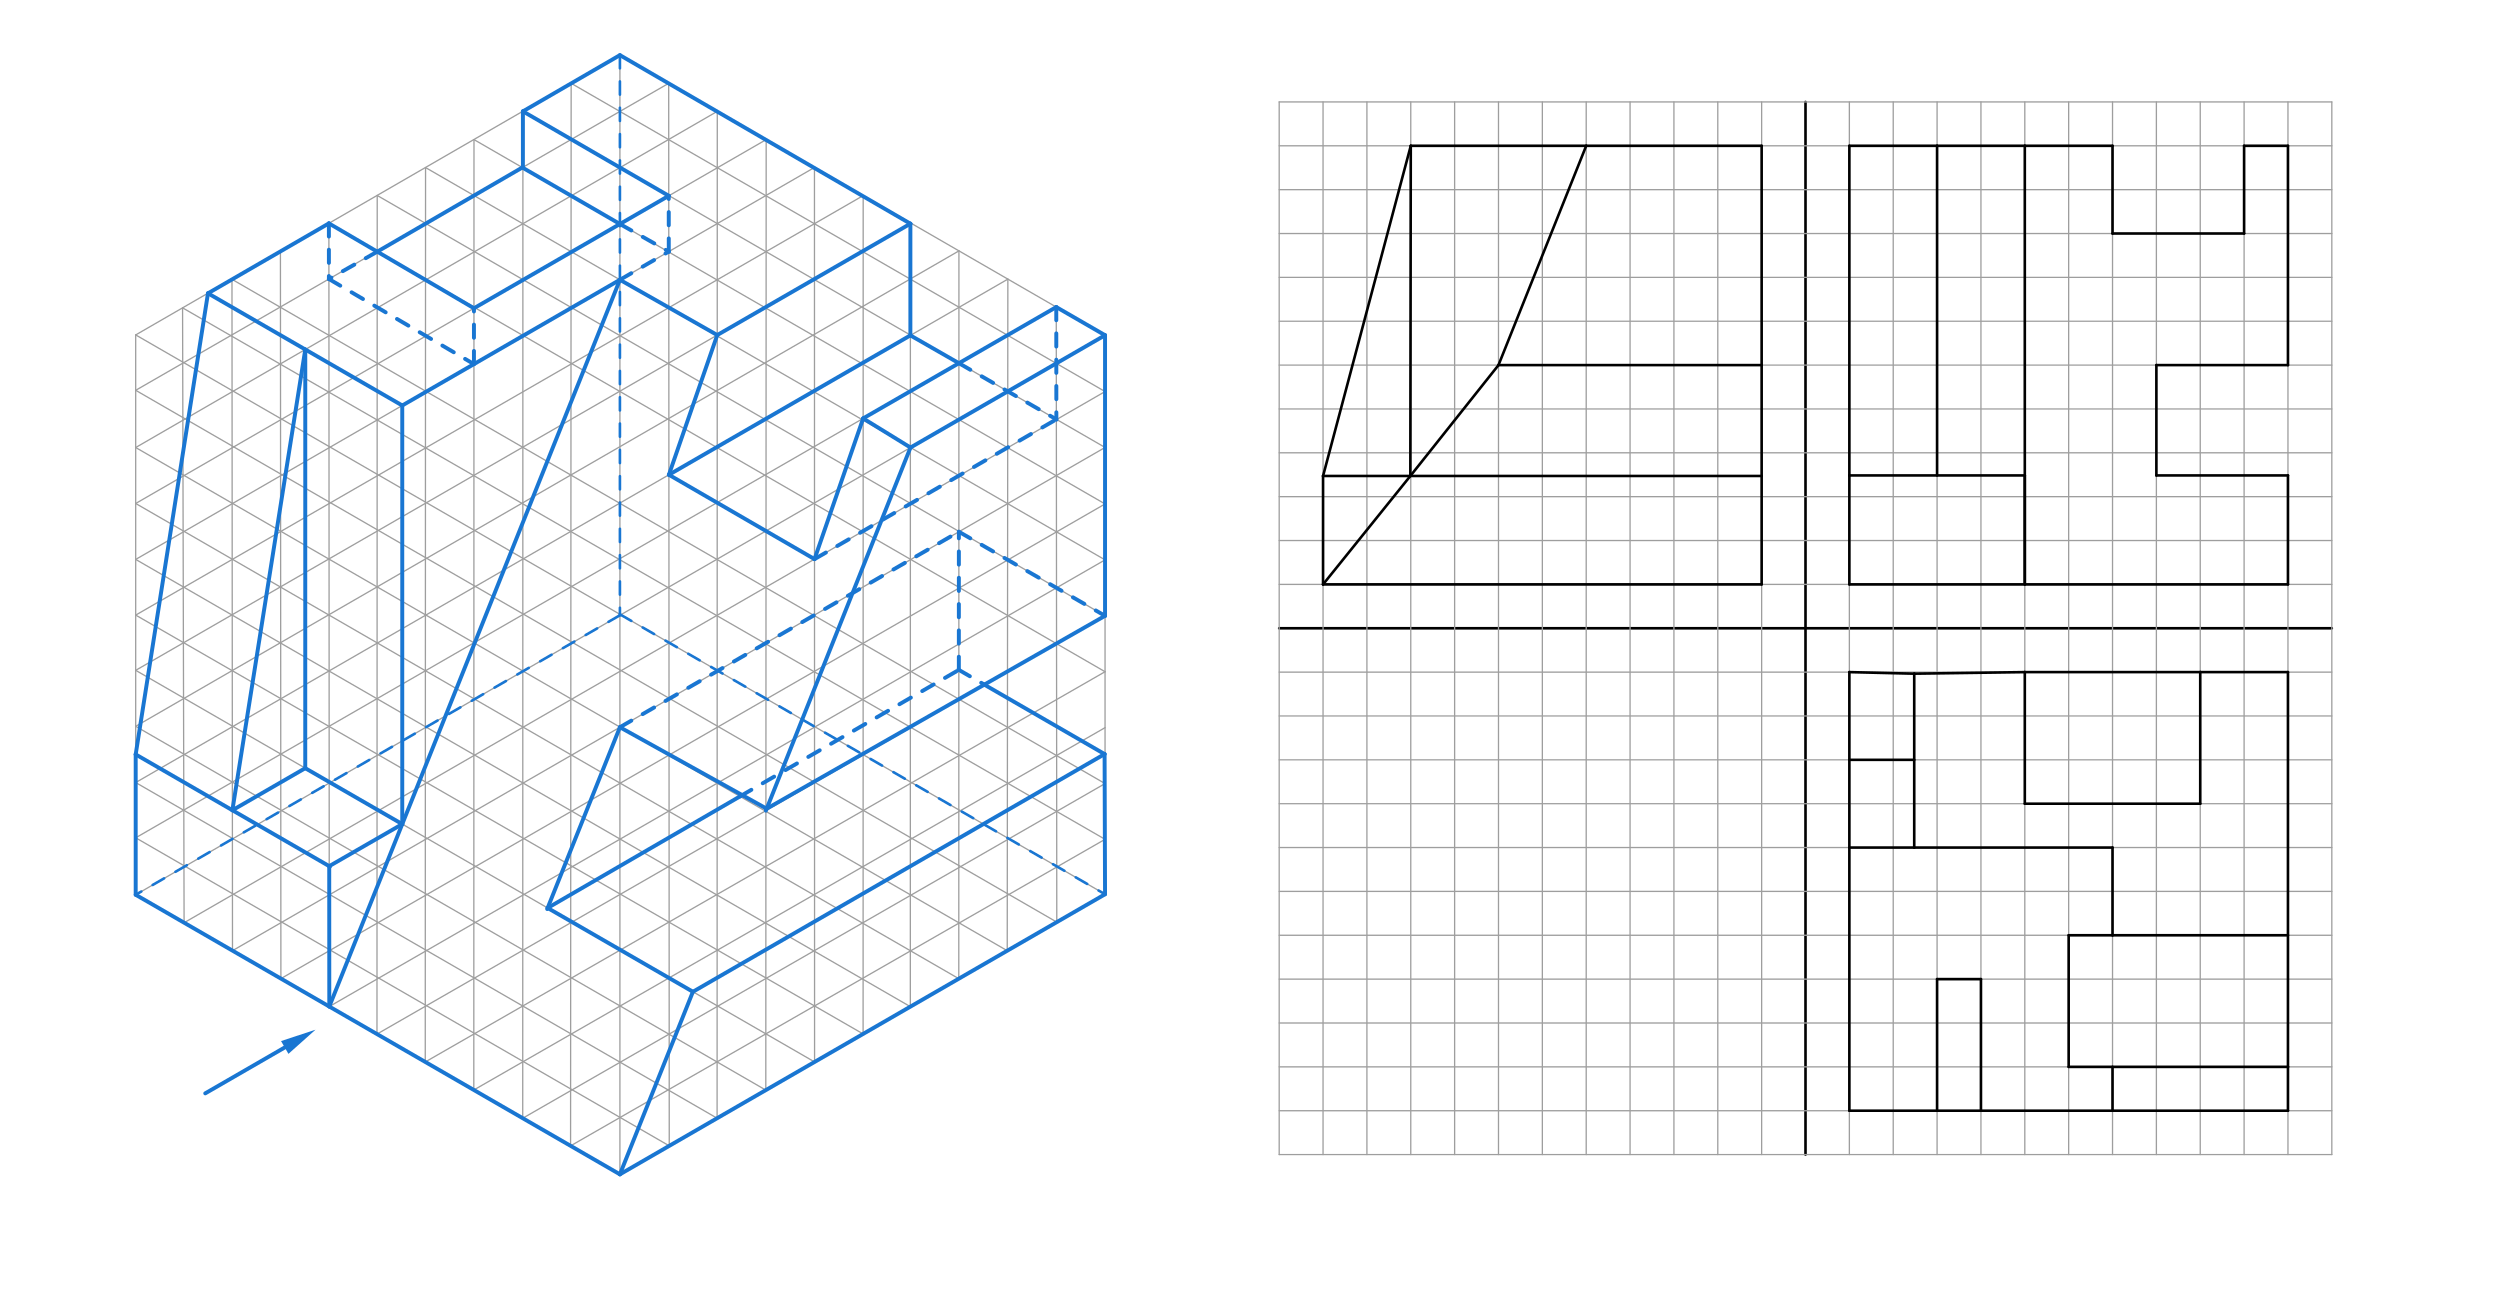 <svg xmlns="http://www.w3.org/2000/svg" class="svg--816" height="100%" preserveAspectRatio="xMidYMid meet" viewBox="0 0 1900 1000" width="100%"><defs><marker id="marker-arrow" markerHeight="16" markerUnits="userSpaceOnUse" markerWidth="24" orient="auto-start-reverse" refX="24" refY="4" viewBox="0 0 24 8"><path d="M 0 0 L 24 4 L 0 8 z" stroke="inherit"></path></marker></defs><g class="aux-layer--949"></g><g class="main-layer--75a"><g class="element--733"><line stroke="#000000" stroke-dasharray="none" stroke-linecap="round" stroke-width="2" x1="1372.184" x2="1372.183" y1="877.472" y2="77.472"></line></g><g class="element--733"><line stroke="#000000" stroke-dasharray="none" stroke-linecap="round" stroke-width="2" x1="1772.183" x2="972.184" y1="477.472" y2="477.472"></line></g><g class="element--733"><line stroke="#9E9E9E" stroke-dasharray="none" stroke-linecap="round" stroke-width="1" x1="972.184" x2="1772.183" y1="110.806" y2="110.806"></line></g><g class="element--733"><line stroke="#9E9E9E" stroke-dasharray="none" stroke-linecap="round" stroke-width="1" x1="972.184" x2="1772.183" y1="144.139" y2="144.139"></line></g><g class="element--733"><line stroke="#9E9E9E" stroke-dasharray="none" stroke-linecap="round" stroke-width="1" x1="972.184" x2="1772.183" y1="177.472" y2="177.472"></line></g><g class="element--733"><line stroke="#9E9E9E" stroke-dasharray="none" stroke-linecap="round" stroke-width="1" x1="972.184" x2="1772.183" y1="210.806" y2="210.806"></line></g><g class="element--733"><line stroke="#9E9E9E" stroke-dasharray="none" stroke-linecap="round" stroke-width="1" x1="972.184" x2="1772.183" y1="244.139" y2="244.139"></line></g><g class="element--733"><line stroke="#9E9E9E" stroke-dasharray="none" stroke-linecap="round" stroke-width="1" x1="972.184" x2="1772.183" y1="277.472" y2="277.472"></line></g><g class="element--733"><line stroke="#9E9E9E" stroke-dasharray="none" stroke-linecap="round" stroke-width="1" x1="972.184" x2="1772.183" y1="310.806" y2="310.806"></line></g><g class="element--733"><line stroke="#9E9E9E" stroke-dasharray="none" stroke-linecap="round" stroke-width="1" x1="972.184" x2="1772.183" y1="344.139" y2="344.139"></line></g><g class="element--733"><line stroke="#9E9E9E" stroke-dasharray="none" stroke-linecap="round" stroke-width="1" x1="972.184" x2="1772.183" y1="377.472" y2="377.472"></line></g><g class="element--733"><line stroke="#9E9E9E" stroke-dasharray="none" stroke-linecap="round" stroke-width="1" x1="972.184" x2="1772.183" y1="410.806" y2="410.806"></line></g><g class="element--733"><line stroke="#9E9E9E" stroke-dasharray="none" stroke-linecap="round" stroke-width="1" x1="972.184" x2="1772.183" y1="444.139" y2="444.139"></line></g><g class="element--733"><line stroke="#9E9E9E" stroke-dasharray="none" stroke-linecap="round" stroke-width="1" x1="972.184" x2="1772.183" y1="510.806" y2="510.806"></line></g><g class="element--733"><line stroke="#9E9E9E" stroke-dasharray="none" stroke-linecap="round" stroke-width="1" x1="972.184" x2="1772.183" y1="544.139" y2="544.139"></line></g><g class="element--733"><line stroke="#9E9E9E" stroke-dasharray="none" stroke-linecap="round" stroke-width="1" x1="972.184" x2="1772.183" y1="577.472" y2="577.472"></line></g><g class="element--733"><line stroke="#9E9E9E" stroke-dasharray="none" stroke-linecap="round" stroke-width="1" x1="972.184" x2="1772.183" y1="610.806" y2="610.806"></line></g><g class="element--733"><line stroke="#9E9E9E" stroke-dasharray="none" stroke-linecap="round" stroke-width="1" x1="972.184" x2="1772.183" y1="644.139" y2="644.139"></line></g><g class="element--733"><line stroke="#9E9E9E" stroke-dasharray="none" stroke-linecap="round" stroke-width="1" x1="972.184" x2="1772.183" y1="677.472" y2="677.472"></line></g><g class="element--733"><line stroke="#9E9E9E" stroke-dasharray="none" stroke-linecap="round" stroke-width="1" x1="972.184" x2="1772.183" y1="710.806" y2="710.806"></line></g><g class="element--733"><line stroke="#9E9E9E" stroke-dasharray="none" stroke-linecap="round" stroke-width="1" x1="972.184" x2="1772.183" y1="744.139" y2="744.139"></line></g><g class="element--733"><line stroke="#9E9E9E" stroke-dasharray="none" stroke-linecap="round" stroke-width="1" x1="972.184" x2="1772.183" y1="777.472" y2="777.472"></line></g><g class="element--733"><line stroke="#9E9E9E" stroke-dasharray="none" stroke-linecap="round" stroke-width="1" x1="972.184" x2="1772.183" y1="810.806" y2="810.806"></line></g><g class="element--733"><line stroke="#9E9E9E" stroke-dasharray="none" stroke-linecap="round" stroke-width="1" x1="972.184" x2="1772.183" y1="844.139" y2="844.139"></line></g><g class="element--733"><line stroke="#9E9E9E" stroke-dasharray="none" stroke-linecap="round" stroke-width="1" x1="1005.518" x2="1005.518" y1="77.472" y2="877.472"></line></g><g class="element--733"><line stroke="#9E9E9E" stroke-dasharray="none" stroke-linecap="round" stroke-width="1" x1="1038.851" x2="1038.851" y1="77.472" y2="877.472"></line></g><g class="element--733"><line stroke="#9E9E9E" stroke-dasharray="none" stroke-linecap="round" stroke-width="1" x1="1072.184" x2="1072.184" y1="77.472" y2="877.472"></line></g><g class="element--733"><line stroke="#9E9E9E" stroke-dasharray="none" stroke-linecap="round" stroke-width="1" x1="1105.518" x2="1105.518" y1="77.472" y2="877.472"></line></g><g class="element--733"><line stroke="#9E9E9E" stroke-dasharray="none" stroke-linecap="round" stroke-width="1" x1="1138.851" x2="1138.851" y1="77.472" y2="877.472"></line></g><g class="element--733"><line stroke="#9E9E9E" stroke-dasharray="none" stroke-linecap="round" stroke-width="1" x1="1172.184" x2="1172.184" y1="77.472" y2="877.472"></line></g><g class="element--733"><line stroke="#9E9E9E" stroke-dasharray="none" stroke-linecap="round" stroke-width="1" x1="1205.518" x2="1205.518" y1="77.472" y2="877.472"></line></g><g class="element--733"><line stroke="#9E9E9E" stroke-dasharray="none" stroke-linecap="round" stroke-width="1" x1="1238.851" x2="1238.851" y1="77.472" y2="877.472"></line></g><g class="element--733"><line stroke="#9E9E9E" stroke-dasharray="none" stroke-linecap="round" stroke-width="1" x1="1272.184" x2="1272.184" y1="77.472" y2="877.472"></line></g><g class="element--733"><line stroke="#9E9E9E" stroke-dasharray="none" stroke-linecap="round" stroke-width="1" x1="1305.517" x2="1305.517" y1="77.472" y2="877.472"></line></g><g class="element--733"><line stroke="#9E9E9E" stroke-dasharray="none" stroke-linecap="round" stroke-width="1" x1="1338.85" x2="1338.85" y1="77.472" y2="877.472"></line></g><g class="element--733"><line stroke="#9E9E9E" stroke-dasharray="none" stroke-linecap="round" stroke-width="1" x1="1405.517" x2="1405.517" y1="77.472" y2="877.472"></line></g><g class="element--733"><line stroke="#9E9E9E" stroke-dasharray="none" stroke-linecap="round" stroke-width="1" x1="1438.85" x2="1438.85" y1="77.472" y2="877.472"></line></g><g class="element--733"><line stroke="#9E9E9E" stroke-dasharray="none" stroke-linecap="round" stroke-width="1" x1="1472.183" x2="1472.183" y1="77.472" y2="877.472"></line></g><g class="element--733"><line stroke="#9E9E9E" stroke-dasharray="none" stroke-linecap="round" stroke-width="1" x1="1505.517" x2="1505.517" y1="77.472" y2="877.472"></line></g><g class="element--733"><line stroke="#9E9E9E" stroke-dasharray="none" stroke-linecap="round" stroke-width="1" x1="1538.85" x2="1538.85" y1="77.472" y2="877.472"></line></g><g class="element--733"><line stroke="#9E9E9E" stroke-dasharray="none" stroke-linecap="round" stroke-width="1" x1="1572.183" x2="1572.183" y1="77.472" y2="877.472"></line></g><g class="element--733"><line stroke="#9E9E9E" stroke-dasharray="none" stroke-linecap="round" stroke-width="1" x1="1605.517" x2="1605.517" y1="77.472" y2="877.472"></line></g><g class="element--733"><line stroke="#9E9E9E" stroke-dasharray="none" stroke-linecap="round" stroke-width="1" x1="1638.85" x2="1638.85" y1="77.472" y2="877.472"></line></g><g class="element--733"><line stroke="#9E9E9E" stroke-dasharray="none" stroke-linecap="round" stroke-width="1" x1="1672.183" x2="1672.183" y1="77.472" y2="877.472"></line></g><g class="element--733"><line stroke="#9E9E9E" stroke-dasharray="none" stroke-linecap="round" stroke-width="1" x1="1705.517" x2="1705.517" y1="77.472" y2="877.472"></line></g><g class="element--733"><line stroke="#9E9E9E" stroke-dasharray="none" stroke-linecap="round" stroke-width="1" x1="1738.85" x2="1738.85" y1="77.472" y2="877.472"></line></g><g class="element--733"><line stroke="#9E9E9E" stroke-dasharray="none" stroke-linecap="round" stroke-width="1" x1="1772.183" x2="1772.183" y1="77.472" y2="877.472"></line></g><g class="element--733"><line stroke="#9E9E9E" stroke-dasharray="none" stroke-linecap="round" stroke-width="1" x1="1772.183" x2="972.184" y1="877.472" y2="877.472"></line></g><g class="element--733"><line stroke="#9E9E9E" stroke-dasharray="none" stroke-linecap="round" stroke-width="1" x1="972.184" x2="1772.183" y1="77.472" y2="77.472"></line></g><g class="element--733"><line stroke="#9E9E9E" stroke-dasharray="none" stroke-linecap="round" stroke-width="1" x1="972.184" x2="972.184" y1="77.472" y2="877.472"></line></g><g class="element--733"><line stroke="#9E9E9E" stroke-dasharray="none" stroke-linecap="round" stroke-width="1" x1="434.062" x2="839.833" y1="63.312" y2="297.583"></line></g><g class="element--733"><line stroke="#9E9E9E" stroke-dasharray="none" stroke-linecap="round" stroke-width="1" x1="471.133" x2="839.833" y1="41.908" y2="254.777"></line></g><g class="element--733"><line stroke="#9E9E9E" stroke-dasharray="none" stroke-linecap="round" stroke-width="1" x1="397.412" x2="839.833" y1="84.634" y2="340.066"></line></g><g class="element--733"><line stroke="#9E9E9E" stroke-dasharray="none" stroke-linecap="round" stroke-width="1" x1="360.228" x2="839.833" y1="106.101" y2="383.001"></line></g><g class="element--733"><line stroke="#9E9E9E" stroke-dasharray="none" stroke-linecap="round" stroke-width="1" x1="323.418" x2="839.833" y1="127.354" y2="425.506"></line></g><g class="element--733"><line stroke="#9E9E9E" stroke-dasharray="none" stroke-linecap="round" stroke-width="1" x1="286.689" x2="839.833" y1="148.559" y2="468.01"></line></g><g class="element--733"><line stroke="#9E9E9E" stroke-dasharray="none" stroke-linecap="round" stroke-width="1" x1="249.95" x2="839.833" y1="169.771" y2="510.513"></line></g><g class="element--733"><line stroke="#9E9E9E" stroke-dasharray="none" stroke-linecap="round" stroke-width="1" x1="176.303" x2="839.833" y1="212.291" y2="595.52"></line></g><g class="element--733"><line stroke="#9E9E9E" stroke-dasharray="none" stroke-linecap="round" stroke-width="1" x1="138.753" x2="839.833" y1="233.97" y2="637.881"></line></g><g class="element--733"><line stroke="#9E9E9E" stroke-dasharray="none" stroke-linecap="round" stroke-width="1" x1="103.122" x2="839.833" y1="254.542" y2="679.624"></line></g><g class="element--733"><line stroke="#9E9E9E" stroke-dasharray="none" stroke-linecap="round" stroke-width="1" x1="103.122" x2="803.157" y1="296.633" y2="700.799"></line></g><g class="element--733"><line stroke="#9E9E9E" stroke-dasharray="none" stroke-linecap="round" stroke-width="1" x1="103.122" x2="765.498" y1="340.118" y2="722.541"></line></g><g class="element--733"><line stroke="#9E9E9E" stroke-dasharray="none" stroke-linecap="round" stroke-width="1" x1="103.122" x2="728.675" y1="382.638" y2="743.801"></line></g><g class="element--733"><line stroke="#9E9E9E" stroke-dasharray="none" stroke-linecap="round" stroke-width="1" x1="103.122" x2="691.852" y1="425.157" y2="765.061"></line></g><g class="element--733"><line stroke="#9E9E9E" stroke-dasharray="none" stroke-linecap="round" stroke-width="1" x1="103.122" x2="655.958" y1="467.476" y2="785.784"></line></g><g class="element--733"><line stroke="#9E9E9E" stroke-dasharray="none" stroke-linecap="round" stroke-width="1" x1="103.122" x2="619.072" y1="509.455" y2="807.08"></line></g><g class="element--733"><line stroke="#9E9E9E" stroke-dasharray="none" stroke-linecap="round" stroke-width="1" x1="103.122" x2="582.009" y1="551.993" y2="828.479"></line></g><g class="element--733"><line stroke="#9E9E9E" stroke-dasharray="none" stroke-linecap="round" stroke-width="1" x1="103.122" x2="544.995" y1="594.733" y2="849.849"></line></g><g class="element--733"><line stroke="#9E9E9E" stroke-dasharray="none" stroke-linecap="round" stroke-width="1" x1="103.122" x2="508.631" y1="636.723" y2="870.844"></line></g><g class="element--733"><line stroke="#9E9E9E" stroke-dasharray="none" stroke-linecap="round" stroke-width="1" x1="103.122" x2="471.133" y1="680.021" y2="892.493"></line></g><g class="element--733"><line stroke="#9E9E9E" stroke-dasharray="none" stroke-linecap="round" stroke-width="1" x1="471.133" x2="839.833" y1="892.493" y2="679.624"></line></g><g class="element--733"><line stroke="#9E9E9E" stroke-dasharray="none" stroke-linecap="round" stroke-width="1" x1="433.636" x2="839.833" y1="870.844" y2="637.881"></line></g><g class="element--733"><line stroke="#9E9E9E" stroke-dasharray="none" stroke-linecap="round" stroke-width="1" x1="397.271" x2="839.833" y1="849.849" y2="595.52"></line></g><g class="element--733"><line stroke="#9E9E9E" stroke-dasharray="none" stroke-linecap="round" stroke-width="1" x1="360.088" x2="839.833" y1="828.381" y2="553.017"></line></g><g class="element--733"><line stroke="#9E9E9E" stroke-dasharray="none" stroke-linecap="round" stroke-width="1" x1="323.195" x2="839.833" y1="807.08" y2="510.513"></line></g><g class="element--733"><line stroke="#9E9E9E" stroke-dasharray="none" stroke-linecap="round" stroke-width="1" x1="286.503" x2="839.833" y1="785.897" y2="468.01"></line></g><g class="element--733"><line stroke="#9E9E9E" stroke-dasharray="none" stroke-linecap="round" stroke-width="1" x1="250.265" x2="839.833" y1="764.974" y2="425.506"></line></g><g class="element--733"><line stroke="#9E9E9E" stroke-dasharray="none" stroke-linecap="round" stroke-width="1" x1="213.479" x2="839.833" y1="743.736" y2="383.001"></line></g><g class="element--733"><line stroke="#9E9E9E" stroke-dasharray="none" stroke-linecap="round" stroke-width="1" x1="176.693" x2="839.833" y1="722.498" y2="340.066"></line></g><g class="element--733"><line stroke="#9E9E9E" stroke-dasharray="none" stroke-linecap="round" stroke-width="1" x1="139.908" x2="839.833" y1="701.26" y2="297.583"></line></g><g class="element--733"><line stroke="#9E9E9E" stroke-dasharray="none" stroke-linecap="round" stroke-width="1" x1="103.122" x2="839.833" y1="680.021" y2="254.777"></line></g><g class="element--733"><line stroke="#9E9E9E" stroke-dasharray="none" stroke-linecap="round" stroke-width="1" x1="103.122" x2="802.762" y1="636.723" y2="233.374"></line></g><g class="element--733"><line stroke="#9E9E9E" stroke-dasharray="none" stroke-linecap="round" stroke-width="1" x1="103.122" x2="765.971" y1="594.733" y2="212.133"></line></g><g class="element--733"><line stroke="#9E9E9E" stroke-dasharray="none" stroke-linecap="round" stroke-width="1" x1="103.122" x2="728.788" y1="551.993" y2="190.665"></line></g><g class="element--733"><line stroke="#9E9E9E" stroke-dasharray="none" stroke-linecap="round" stroke-width="1" x1="103.122" x2="691.894" y1="509.455" y2="170.015"></line></g><g class="element--733"><line stroke="#9E9E9E" stroke-dasharray="none" stroke-linecap="round" stroke-width="1" x1="103.122" x2="656.018" y1="467.476" y2="148.652"></line></g><g class="element--733"><line stroke="#9E9E9E" stroke-dasharray="none" stroke-linecap="round" stroke-width="1" x1="103.122" x2="618.989" y1="425.157" y2="127.273"></line></g><g class="element--733"><line stroke="#9E9E9E" stroke-dasharray="none" stroke-linecap="round" stroke-width="1" x1="103.122" x2="582.294" y1="382.638" y2="106.087"></line></g><g class="element--733"><line stroke="#9E9E9E" stroke-dasharray="none" stroke-linecap="round" stroke-width="1" x1="103.122" x2="545.135" y1="340.118" y2="84.634"></line></g><g class="element--733"><line stroke="#9E9E9E" stroke-dasharray="none" stroke-linecap="round" stroke-width="1" x1="103.122" x2="508.205" y1="296.633" y2="63.312"></line></g><g class="element--733"><line stroke="#9E9E9E" stroke-dasharray="none" stroke-linecap="round" stroke-width="1" x1="103.122" x2="471.133" y1="254.542" y2="41.908"></line></g><g class="element--733"><line stroke="#9E9E9E" stroke-dasharray="none" stroke-linecap="round" stroke-width="1" x1="471.133" x2="471.133" y1="41.908" y2="892.493"></line></g><g class="element--733"><line stroke="#9E9E9E" stroke-dasharray="none" stroke-linecap="round" stroke-width="1" x1="103.122" x2="103.122" y1="254.542" y2="680.021"></line></g><g class="element--733"><line stroke="#9E9E9E" stroke-dasharray="none" stroke-linecap="round" stroke-width="1" x1="138.753" x2="139.908" y1="233.97" y2="701.26"></line></g><g class="element--733"><line stroke="#9E9E9E" stroke-dasharray="none" stroke-linecap="round" stroke-width="1" x1="176.303" x2="176.693" y1="212.291" y2="722.498"></line></g><g class="element--733"><line stroke="#9E9E9E" stroke-dasharray="none" stroke-linecap="round" stroke-width="1" x1="249.95" x2="250.265" y1="169.771" y2="764.974"></line></g><g class="element--733"><line stroke="#9E9E9E" stroke-dasharray="none" stroke-linecap="round" stroke-width="1" x1="213.127" x2="213.479" y1="191.031" y2="743.736"></line></g><g class="element--733"><line stroke="#9E9E9E" stroke-dasharray="none" stroke-linecap="round" stroke-width="1" x1="286.689" x2="286.503" y1="148.559" y2="785.897"></line></g><g class="element--733"><line stroke="#9E9E9E" stroke-dasharray="none" stroke-linecap="round" stroke-width="1" x1="323.418" x2="323.195" y1="127.354" y2="807.08"></line></g><g class="element--733"><line stroke="#9E9E9E" stroke-dasharray="none" stroke-linecap="round" stroke-width="1" x1="360.228" x2="360.088" y1="106.101" y2="828.381"></line></g><g class="element--733"><line stroke="#9E9E9E" stroke-dasharray="none" stroke-linecap="round" stroke-width="1" x1="397.412" x2="397.271" y1="84.634" y2="849.849"></line></g><g class="element--733"><line stroke="#9E9E9E" stroke-dasharray="none" stroke-linecap="round" stroke-width="1" x1="434.076" x2="433.636" y1="63.32" y2="870.844"></line></g><g class="element--733"><line stroke="#9E9E9E" stroke-dasharray="none" stroke-linecap="round" stroke-width="1" x1="508.205" x2="508.631" y1="63.312" y2="870.844"></line></g><g class="element--733"><line stroke="#9E9E9E" stroke-dasharray="none" stroke-linecap="round" stroke-width="1" x1="545.135" x2="544.995" y1="84.634" y2="849.849"></line></g><g class="element--733"><line stroke="#9E9E9E" stroke-dasharray="none" stroke-linecap="round" stroke-width="1" x1="582.294" x2="582.009" y1="106.087" y2="828.479"></line></g><g class="element--733"><line stroke="#9E9E9E" stroke-dasharray="none" stroke-linecap="round" stroke-width="1" x1="618.989" x2="619.072" y1="127.273" y2="807.08"></line></g><g class="element--733"><line stroke="#9E9E9E" stroke-dasharray="none" stroke-linecap="round" stroke-width="1" x1="656.018" x2="655.958" y1="148.652" y2="785.784"></line></g><g class="element--733"><line stroke="#9E9E9E" stroke-dasharray="none" stroke-linecap="round" stroke-width="1" x1="691.894" x2="691.852" y1="170.015" y2="765.061"></line></g><g class="element--733"><line stroke="#9E9E9E" stroke-dasharray="none" stroke-linecap="round" stroke-width="1" x1="728.788" x2="728.675" y1="190.665" y2="743.801"></line></g><g class="element--733"><line stroke="#9E9E9E" stroke-dasharray="none" stroke-linecap="round" stroke-width="1" x1="765.971" x2="765.498" y1="212.133" y2="722.541"></line></g><g class="element--733"><line stroke="#9E9E9E" stroke-dasharray="none" stroke-linecap="round" stroke-width="1" x1="802.762" x2="803.157" y1="233.374" y2="700.799"></line></g><g class="element--733"><line stroke="#9E9E9E" stroke-dasharray="none" stroke-linecap="round" stroke-width="1" x1="839.833" x2="839.833" y1="254.777" y2="679.624"></line></g><g class="element--733"><line stroke="#1976D2" stroke-dasharray="10" stroke-linecap="round" stroke-width="2" x1="471.133" x2="471.133" y1="41.908" y2="467.598"></line></g><g class="element--733"><line stroke="#1976D2" stroke-dasharray="10" stroke-linecap="round" stroke-width="2" x1="471.133" x2="103.122" y1="467.598" y2="680.021"></line></g><g class="element--733"><line stroke="#1976D2" stroke-dasharray="10" stroke-linecap="round" stroke-width="2" x1="471.133" x2="839.833" y1="466.884" y2="679.624"></line></g><g class="element--733"><line stroke="#1976D2" stroke-dasharray="none" stroke-linecap="round" stroke-width="3" x1="103.122" x2="471.133" y1="680.021" y2="892.493"></line></g><g class="element--733"><line stroke="#1976D2" stroke-dasharray="none" stroke-linecap="round" stroke-width="3" x1="471.133" x2="839.833" y1="892.493" y2="679.624"></line></g><g class="element--733"><line stroke="#1976D2" stroke-dasharray="none" stroke-linecap="round" stroke-width="3" x1="839.833" x2="691.882" y1="254.777" y2="340.177"></line></g><g class="element--733"><line stroke="#1976D2" stroke-dasharray="none" stroke-linecap="round" stroke-width="3" x1="691.961" x2="656.002" y1="340.132" y2="317.983"></line></g><g class="element--733"><line stroke="#1976D2" stroke-dasharray="none" stroke-linecap="round" stroke-width="3" x1="656.002" x2="619.025" y1="317.983" y2="424.933"></line></g><g class="element--733"><line stroke="#1976D2" stroke-dasharray="none" stroke-linecap="round" stroke-width="3" x1="619.025" x2="508.362" y1="424.933" y2="360.827"></line></g><g class="element--733"><line stroke="#1976D2" stroke-dasharray="none" stroke-linecap="round" stroke-width="3" x1="508.362" x2="545.104" y1="360.827" y2="254.642"></line></g><g class="element--733"><line stroke="#1976D2" stroke-dasharray="none" stroke-linecap="round" stroke-width="3" x1="545.104" x2="471.133" y1="254.642" y2="212.651"></line></g><g class="element--733"><line stroke="#1976D2" stroke-dasharray="none" stroke-linecap="round" stroke-width="3" x1="471.133" x2="250.265" y1="212.651" y2="764.974"></line></g><g class="element--733"><line stroke="#1976D2" stroke-dasharray="none" stroke-linecap="round" stroke-width="3" x1="103.122" x2="250.76" y1="573.363" y2="658.602"></line></g><g class="element--733"><line stroke="#1976D2" stroke-dasharray="none" stroke-linecap="round" stroke-width="3" x1="250.208" x2="305.712" y1="658.283" y2="626.319"></line></g><g class="element--733"><line stroke="#1976D2" stroke-dasharray="none" stroke-linecap="round" stroke-width="3" x1="250.208" x2="250.265" y1="658.283" y2="764.974"></line></g><g class="element--733"><line stroke="#1976D2" stroke-dasharray="none" stroke-linecap="round" stroke-width="3" x1="103.122" x2="103.122" y1="573.363" y2="680.021"></line></g><g class="element--733"><line stroke="#1976D2" stroke-dasharray="none" stroke-linecap="round" stroke-width="3" x1="305.712" x2="305.712" y1="626.319" y2="308.142"></line></g><g class="element--733"><line stroke="#1976D2" stroke-dasharray="none" stroke-linecap="round" stroke-width="3" x1="305.712" x2="158.057" y1="308.173" y2="222.924"></line></g><g class="element--733"><line stroke="#1976D2" stroke-dasharray="none" stroke-linecap="round" stroke-width="3" x1="471.133" x2="305.712" y1="212.651" y2="308.173"></line></g><g class="element--733"><line stroke="#1976D2" stroke-dasharray="none" stroke-linecap="round" stroke-width="3" x1="158.057" x2="103.122" y1="222.924" y2="573.363"></line></g><g class="element--733"><line stroke="#1976D2" stroke-dasharray="none" stroke-linecap="round" stroke-width="3" x1="176.612" x2="232.009" y1="615.792" y2="265.621"></line></g><g class="element--733"><line stroke="#1976D2" stroke-dasharray="none" stroke-linecap="round" stroke-width="3" x1="176.612" x2="231.986" y1="615.792" y2="583.822"></line></g><g class="element--733"><line stroke="#1976D2" stroke-dasharray="none" stroke-linecap="round" stroke-width="3" x1="231.986" x2="305.712" y1="583.822" y2="626.319"></line></g><g class="element--733"><line stroke="#1976D2" stroke-dasharray="none" stroke-linecap="round" stroke-width="3" x1="232.009" x2="231.986" y1="265.621" y2="583.822"></line></g><g class="element--733"><line stroke="#1976D2" stroke-dasharray="none" stroke-linecap="round" stroke-width="3" x1="545.104" x2="691.894" y1="254.642" y2="170.015"></line></g><g class="element--733"><line stroke="#1976D2" stroke-dasharray="none" stroke-linecap="round" stroke-width="3" x1="508.362" x2="691.888" y1="360.827" y2="254.894"></line></g><g class="element--733"><line stroke="#1976D2" stroke-dasharray="none" stroke-linecap="round" stroke-width="3" x1="691.894" x2="691.888" y1="170.015" y2="254.894"></line></g><g class="element--733"><line stroke="#1976D2" stroke-dasharray="none" stroke-linecap="round" stroke-width="3" x1="656.002" x2="802.762" y1="317.983" y2="233.374"></line></g><g class="element--733"><line stroke="#1976D2" stroke-dasharray="none" stroke-linecap="round" stroke-width="3" x1="802.762" x2="839.833" y1="233.374" y2="254.777"></line></g><g class="element--733"><line stroke="#1976D2" stroke-dasharray="10" stroke-linecap="round" stroke-width="3" x1="802.762" x2="802.834" y1="233.374" y2="318.922"></line></g><g class="element--733"><line stroke="#1976D2" stroke-dasharray="10" stroke-linecap="round" stroke-width="3" x1="619.025" x2="802.834" y1="424.933" y2="318.704"></line></g><g class="element--733"><line stroke="#1976D2" stroke-dasharray="10" stroke-linecap="round" stroke-width="3" x1="728.77" x2="802.834" y1="276.031" y2="318.704"></line></g><g class="element--733"><line stroke="#1976D2" stroke-dasharray="none" stroke-linecap="round" stroke-width="3" x1="691.888" x2="728.77" y1="254.894" y2="276.031"></line></g><g class="element--733"><line stroke="#1976D2" stroke-dasharray="none" stroke-linecap="round" stroke-width="3" x1="691.894" x2="471.133" y1="170.015" y2="41.908"></line></g><g class="element--733"><line stroke="#1976D2" stroke-dasharray="none" stroke-linecap="round" stroke-width="3" x1="471.133" x2="397.412" y1="41.908" y2="84.634"></line></g><g class="element--733"><line stroke="#1976D2" stroke-dasharray="none" stroke-linecap="round" stroke-width="3" x1="397.412" x2="397.404" y1="84.634" y2="127.131"></line></g><g class="element--733"><line stroke="#1976D2" stroke-dasharray="none" stroke-linecap="round" stroke-width="3" x1="397.404" x2="286.677" y1="127.055" y2="191.291"></line></g><g class="element--733"><line stroke="#1976D2" stroke-dasharray="none" stroke-linecap="round" stroke-width="3" x1="249.95" x2="158.057" y1="169.771" y2="222.924"></line></g><g class="element--733"><line stroke="#1976D2" stroke-dasharray="10" stroke-linecap="round" stroke-width="3" x1="249.95" x2="249.972" y1="169.771" y2="212.05"></line></g><g class="element--733"><line stroke="#1976D2" stroke-dasharray="10" stroke-linecap="round" stroke-width="3" x1="286.677" x2="249.972" y1="191.291" y2="212.05"></line></g><g class="element--733"><line stroke="#1976D2" stroke-dasharray="none" stroke-linecap="round" stroke-width="3" x1="526.605" x2="839.484" y1="753.741" y2="573.1"></line></g><g class="element--733"><line stroke="#1976D2" stroke-dasharray="none" stroke-linecap="round" stroke-width="3" x1="582.094" x2="839.833" y1="614.946" y2="468.01"></line></g><g class="element--733"><line stroke="#1976D2" stroke-dasharray="none" stroke-linecap="round" stroke-width="3" x1="839.833" x2="839.833" y1="254.777" y2="468.01"></line></g><g class="element--733"><line stroke="#1976D2" stroke-dasharray="none" stroke-linecap="round" stroke-width="3" x1="839.484" x2="839.833" y1="573.1" y2="679.624"></line></g><g class="element--733"><line stroke="#1976D2" stroke-dasharray="none" stroke-linecap="round" stroke-width="3" x1="691.961" x2="582.093" y1="340.132" y2="616.081"></line></g><g class="element--733"><line stroke="#1976D2" stroke-dasharray="none" stroke-linecap="round" stroke-width="3" x1="526.605" x2="471.133" y1="753.741" y2="892.493"></line></g><g class="element--733"><line stroke="#1976D2" stroke-dasharray="none" stroke-linecap="round" stroke-width="3" x1="582.678" x2="471.133" y1="614.613" y2="552.695"></line></g><g class="element--733"><line stroke="#1976D2" stroke-dasharray="none" stroke-linecap="round" stroke-width="3" x1="471.133" x2="415.881" y1="552.695" y2="690.864"></line></g><g class="element--733"><line stroke="#1976D2" stroke-dasharray="none" stroke-linecap="round" stroke-width="3" x1="416.204" x2="526.605" y1="690.056" y2="753.741"></line></g><g class="element--733"><line stroke="#1976D2" stroke-dasharray="none" stroke-linecap="round" stroke-width="3" x1="839.484" x2="748.098" y1="573.1" y2="520.338"></line></g><g class="element--733"><line stroke="#1976D2" stroke-dasharray="10" stroke-linecap="round" stroke-width="3" x1="728.419" x2="748.437" y1="508.94" y2="520.498"></line></g><g class="element--733"><line stroke="#1976D2" stroke-dasharray="10" stroke-linecap="round" stroke-width="3" x1="562.37" x2="728.723" y1="605.265" y2="509.116"></line></g><g class="element--733"><line stroke="#1976D2" stroke-dasharray="10" stroke-linecap="round" stroke-width="3" x1="471.133" x2="728.744" y1="552.695" y2="404.13"></line></g><g class="element--733"><line stroke="#1976D2" stroke-dasharray="10" stroke-linecap="round" stroke-width="3" x1="728.744" x2="839.833" y1="404.13" y2="468.01"></line></g><g class="element--733"><line stroke="#1976D2" stroke-dasharray="none" stroke-linecap="round" stroke-width="3" x1="416.204" x2="564.069" y1="690.056" y2="604.283"></line></g><g class="element--733"><line stroke="#1976D2" stroke-dasharray="10" stroke-linecap="round" stroke-width="3" x1="728.723" x2="728.744" y1="509.116" y2="404.13"></line></g><g class="element--733"><line stroke="#1976D2" stroke-dasharray="none" stroke-linecap="round" stroke-width="3" x1="156" x2="216.402" y1="830.944" y2="796.071"></line><path d="M239.785,782.571 l27,5.625 l0,-11.25 z" fill="#1976D2" stroke="#1976D2" stroke-width="0" transform="rotate(150, 239.785, 782.571)"></path></g><g class="element--733"><line stroke="#1976D2" stroke-dasharray="none" stroke-linecap="round" stroke-width="3" x1="397.412" x2="508.25" y1="84.634" y2="148.821"></line></g><g class="element--733"><line stroke="#1976D2" stroke-dasharray="none" stroke-linecap="round" stroke-width="3" x1="249.95" x2="360.203" y1="169.771" y2="234.265"></line></g><g class="element--733"><line stroke="#1976D2" stroke-dasharray="none" stroke-linecap="round" stroke-width="3" x1="360.203" x2="508.25" y1="234.265" y2="148.821"></line></g><g class="element--733"><line stroke="#1976D2" stroke-dasharray="10" stroke-linecap="round" stroke-width="3" x1="249.972" x2="360.195" y1="212.05" y2="276.712"></line></g><g class="element--733"><line stroke="#1976D2" stroke-dasharray="10" stroke-linecap="round" stroke-width="3" x1="360.195" x2="360.203" y1="276.712" y2="234.265"></line></g><g class="element--733"><line stroke="#1976D2" stroke-dasharray="10" stroke-linecap="round" stroke-width="3" x1="471.133" x2="508.272" y1="212.651" y2="191.206"></line></g><g class="element--733"><line stroke="#1976D2" stroke-dasharray="10" stroke-linecap="round" stroke-width="3" x1="508.272" x2="508.25" y1="191.206" y2="148.821"></line></g><g class="element--733"><line stroke="#1976D2" stroke-dasharray="10" stroke-linecap="round" stroke-width="3" x1="471.133" x2="508.272" y1="170.243" y2="191.206"></line></g><g class="element--733"><line stroke="#1976D2" stroke-dasharray="none" stroke-linecap="round" stroke-width="3" x1="396.964" x2="471.133" y1="127.311" y2="170.243"></line></g><g class="element--733"><line stroke="#000000" stroke-dasharray="none" stroke-linecap="round" stroke-width="2" x1="1405.517" x2="1738.85" y1="444.139" y2="444.139"></line></g><g class="element--733"><line stroke="#000000" stroke-dasharray="none" stroke-linecap="round" stroke-width="2" x1="1405.517" x2="1405.517" y1="444.139" y2="361.333"></line></g><g class="element--733"><line stroke="#000000" stroke-dasharray="none" stroke-linecap="round" stroke-width="2" x1="1405.517" x2="1538.85" y1="361.333" y2="361.333"></line></g><g class="element--733"><line stroke="#000000" stroke-dasharray="none" stroke-linecap="round" stroke-width="2" x1="1538.85" x2="1538.85" y1="361.333" y2="444.139"></line></g><g class="element--733"><line stroke="#000000" stroke-dasharray="none" stroke-linecap="round" stroke-width="2" x1="1538.85" x2="1538.85" y1="444.139" y2="110.806"></line></g><g class="element--733"><line stroke="#000000" stroke-dasharray="none" stroke-linecap="round" stroke-width="2" x1="1538.85" x2="1605.517" y1="110.806" y2="110.806"></line></g><g class="element--733"><line stroke="#000000" stroke-dasharray="none" stroke-linecap="round" stroke-width="2" x1="1605.517" x2="1605.517" y1="110.806" y2="177.472"></line></g><g class="element--733"><line stroke="#000000" stroke-dasharray="none" stroke-linecap="round" stroke-width="2" x1="1605.517" x2="1705.517" y1="177.472" y2="177.472"></line></g><g class="element--733"><line stroke="#000000" stroke-dasharray="none" stroke-linecap="round" stroke-width="2" x1="1705.517" x2="1705.517" y1="177.472" y2="110.806"></line></g><g class="element--733"><line stroke="#000000" stroke-dasharray="none" stroke-linecap="round" stroke-width="2" x1="1705.517" x2="1738.85" y1="110.806" y2="110.806"></line></g><g class="element--733"><line stroke="#000000" stroke-dasharray="none" stroke-linecap="round" stroke-width="2" x1="1738.85" x2="1738.85" y1="444.139" y2="361.333"></line></g><g class="element--733"><line stroke="#000000" stroke-dasharray="none" stroke-linecap="round" stroke-width="2" x1="1738.85" x2="1638.85" y1="361.333" y2="361.333"></line></g><g class="element--733"><line stroke="#000000" stroke-dasharray="none" stroke-linecap="round" stroke-width="2" x1="1638.85" x2="1638.85" y1="361.333" y2="277.472"></line></g><g class="element--733"><line stroke="#000000" stroke-dasharray="none" stroke-linecap="round" stroke-width="2" x1="1638.85" x2="1738.85" y1="277.472" y2="277.472"></line></g><g class="element--733"><line stroke="#000000" stroke-dasharray="none" stroke-linecap="round" stroke-width="2" x1="1738.85" x2="1738.85" y1="277.472" y2="110.806"></line></g><g class="element--733"><line stroke="#000000" stroke-dasharray="none" stroke-linecap="round" stroke-width="2" x1="1405.517" x2="1405.517" y1="361.333" y2="110.806"></line></g><g class="element--733"><line stroke="#000000" stroke-dasharray="none" stroke-linecap="round" stroke-width="2" x1="1405.517" x2="1472.183" y1="110.806" y2="110.806"></line></g><g class="element--733"><line stroke="#000000" stroke-dasharray="none" stroke-linecap="round" stroke-width="2" x1="1472.183" x2="1472.183" y1="110.806" y2="361.333"></line></g><g class="element--733"><line stroke="#000000" stroke-dasharray="none" stroke-linecap="round" stroke-width="2" x1="1472.183" x2="1538.85" y1="110.806" y2="110.806"></line></g><g class="element--733"><line stroke="#000000" stroke-dasharray="none" stroke-linecap="round" stroke-width="2" x1="1005.518" x2="1338.85" y1="444.139" y2="444.139"></line></g><g class="element--733"><line stroke="#000000" stroke-dasharray="none" stroke-linecap="round" stroke-width="2" x1="1005.518" x2="1071.857" y1="444.139" y2="361.74"></line></g><g class="element--733"><line stroke="#000000" stroke-dasharray="none" stroke-linecap="round" stroke-width="2" x1="1071.857" x2="1338.85" y1="361.74" y2="361.74"></line></g><g class="element--733"><line stroke="#000000" stroke-dasharray="none" stroke-linecap="round" stroke-width="2" x1="1338.85" x2="1338.85" y1="361.74" y2="444.139"></line></g><g class="element--733"><line stroke="#000000" stroke-dasharray="none" stroke-linecap="round" stroke-width="2" x1="1071.857" x2="1138.851" y1="361.74" y2="277.472"></line></g><g class="element--733"><line stroke="#000000" stroke-dasharray="none" stroke-linecap="round" stroke-width="2" x1="1138.851" x2="1338.85" y1="277.472" y2="277.472"></line></g><g class="element--733"><line stroke="#000000" stroke-dasharray="none" stroke-linecap="round" stroke-width="2" x1="1338.85" x2="1338.85" y1="277.472" y2="361.74"></line></g><g class="element--733"><line stroke="#000000" stroke-dasharray="none" stroke-linecap="round" stroke-width="2" x1="1338.85" x2="1338.85" y1="277.472" y2="110.806"></line></g><g class="element--733"><line stroke="#000000" stroke-dasharray="none" stroke-linecap="round" stroke-width="2" x1="1338.85" x2="1205.518" y1="110.806" y2="110.806"></line></g><g class="element--733"><line stroke="#000000" stroke-dasharray="none" stroke-linecap="round" stroke-width="2" x1="1205.518" x2="1138.851" y1="110.806" y2="277.472"></line></g><g class="element--733"><line stroke="#000000" stroke-dasharray="none" stroke-linecap="round" stroke-width="2" x1="1205.518" x2="1072.184" y1="110.806" y2="110.806"></line></g><g class="element--733"><line stroke="#000000" stroke-dasharray="none" stroke-linecap="round" stroke-width="2" x1="1072.184" x2="1071.857" y1="110.806" y2="361.74"></line></g><g class="element--733"><line stroke="#000000" stroke-dasharray="none" stroke-linecap="round" stroke-width="2" x1="1071.857" x2="1005.518" y1="361.74" y2="361.74"></line></g><g class="element--733"><line stroke="#000000" stroke-dasharray="none" stroke-linecap="round" stroke-width="2" x1="1005.518" x2="1005.518" y1="361.74" y2="444.139"></line></g><g class="element--733"><line stroke="#000000" stroke-dasharray="none" stroke-linecap="round" stroke-width="2" x1="1072.184" x2="1005.518" y1="110.806" y2="361.74"></line></g><g class="element--733"><line stroke="#000000" stroke-dasharray="none" stroke-linecap="round" stroke-width="2" x1="1738.85" x2="1672.183" y1="510.806" y2="510.806"></line></g><g class="element--733"><line stroke="#000000" stroke-dasharray="none" stroke-linecap="round" stroke-width="2" x1="1672.183" x2="1672.183" y1="510.806" y2="610.806"></line></g><g class="element--733"><line stroke="#000000" stroke-dasharray="none" stroke-linecap="round" stroke-width="2" x1="1672.183" x2="1538.85" y1="610.806" y2="610.806"></line></g><g class="element--733"><line stroke="#000000" stroke-dasharray="none" stroke-linecap="round" stroke-width="2" x1="1538.85" x2="1538.85" y1="610.806" y2="510.806"></line></g><g class="element--733"><line stroke="#000000" stroke-dasharray="none" stroke-linecap="round" stroke-width="2" x1="1538.85" x2="1454.811" y1="510.806" y2="512"></line></g><g class="element--733"><line stroke="#000000" stroke-dasharray="none" stroke-linecap="round" stroke-width="2" x1="1454.811" x2="1454.811" y1="512" y2="644.139"></line></g><g class="element--733"><line stroke="#000000" stroke-dasharray="none" stroke-linecap="round" stroke-width="2" x1="1454.811" x2="1605.517" y1="644.139" y2="644.139"></line></g><g class="element--733"><line stroke="#000000" stroke-dasharray="none" stroke-linecap="round" stroke-width="2" x1="1605.517" x2="1605.517" y1="644.139" y2="710.806"></line></g><g class="element--733"><line stroke="#000000" stroke-dasharray="none" stroke-linecap="round" stroke-width="2" x1="1605.517" x2="1572.183" y1="710.806" y2="710.806"></line></g><g class="element--733"><line stroke="#000000" stroke-dasharray="none" stroke-linecap="round" stroke-width="2" x1="1572.183" x2="1572.183" y1="710.806" y2="810.806"></line></g><g class="element--733"><line stroke="#000000" stroke-dasharray="none" stroke-linecap="round" stroke-width="2" x1="1572.183" x2="1738.85" y1="810.806" y2="810.806"></line></g><g class="element--733"><line stroke="#000000" stroke-dasharray="none" stroke-linecap="round" stroke-width="2" x1="1738.85" x2="1738.85" y1="810.806" y2="844.139"></line></g><g class="element--733"><line stroke="#000000" stroke-dasharray="none" stroke-linecap="round" stroke-width="2" x1="1738.85" x2="1605.517" y1="844.139" y2="844.139"></line></g><g class="element--733"><line stroke="#000000" stroke-dasharray="none" stroke-linecap="round" stroke-width="2" x1="1605.517" x2="1605.517" y1="844.139" y2="810.806"></line></g><g class="element--733"><line stroke="#000000" stroke-dasharray="none" stroke-linecap="round" stroke-width="2" x1="1454.811" x2="1405.517" y1="512" y2="510.806"></line></g><g class="element--733"><line stroke="#000000" stroke-dasharray="none" stroke-linecap="round" stroke-width="2" x1="1405.517" x2="1405.517" y1="510.806" y2="844.139"></line></g><g class="element--733"><line stroke="#000000" stroke-dasharray="none" stroke-linecap="round" stroke-width="2" x1="1738.85" x2="1738.85" y1="510.806" y2="810.806"></line></g><g class="element--733"><line stroke="#000000" stroke-dasharray="none" stroke-linecap="round" stroke-width="2" x1="1605.517" x2="1505.517" y1="844.139" y2="844.139"></line></g><g class="element--733"><line stroke="#000000" stroke-dasharray="none" stroke-linecap="round" stroke-width="2" x1="1505.517" x2="1505.517" y1="844.139" y2="744.139"></line></g><g class="element--733"><line stroke="#000000" stroke-dasharray="none" stroke-linecap="round" stroke-width="2" x1="1505.517" x2="1472.183" y1="744.139" y2="744.139"></line></g><g class="element--733"><line stroke="#000000" stroke-dasharray="none" stroke-linecap="round" stroke-width="2" x1="1472.183" x2="1472.183" y1="744.139" y2="844.139"></line></g><g class="element--733"><line stroke="#000000" stroke-dasharray="none" stroke-linecap="round" stroke-width="2" x1="1472.183" x2="1405.517" y1="844.139" y2="844.139"></line></g><g class="element--733"><line stroke="#000000" stroke-dasharray="none" stroke-linecap="round" stroke-width="2" x1="1472.183" x2="1505.517" y1="844.139" y2="844.139"></line></g><g class="element--733"><line stroke="#000000" stroke-dasharray="none" stroke-linecap="round" stroke-width="2" x1="1454.811" x2="1405.517" y1="644.139" y2="644.139"></line></g><g class="element--733"><line stroke="#000000" stroke-dasharray="none" stroke-linecap="round" stroke-width="2" x1="1405.517" x2="1454.811" y1="577.472" y2="577.472"></line></g><g class="element--733"><line stroke="#000000" stroke-dasharray="none" stroke-linecap="round" stroke-width="2" x1="1538.85" x2="1672.183" y1="510.806" y2="510.806"></line></g><g class="element--733"><line stroke="#000000" stroke-dasharray="none" stroke-linecap="round" stroke-width="2" x1="1605.517" x2="1738.85" y1="710.806" y2="710.806"></line></g></g><g class="snaps-layer--ac6"></g><g class="temp-layer--52d"></g></svg>